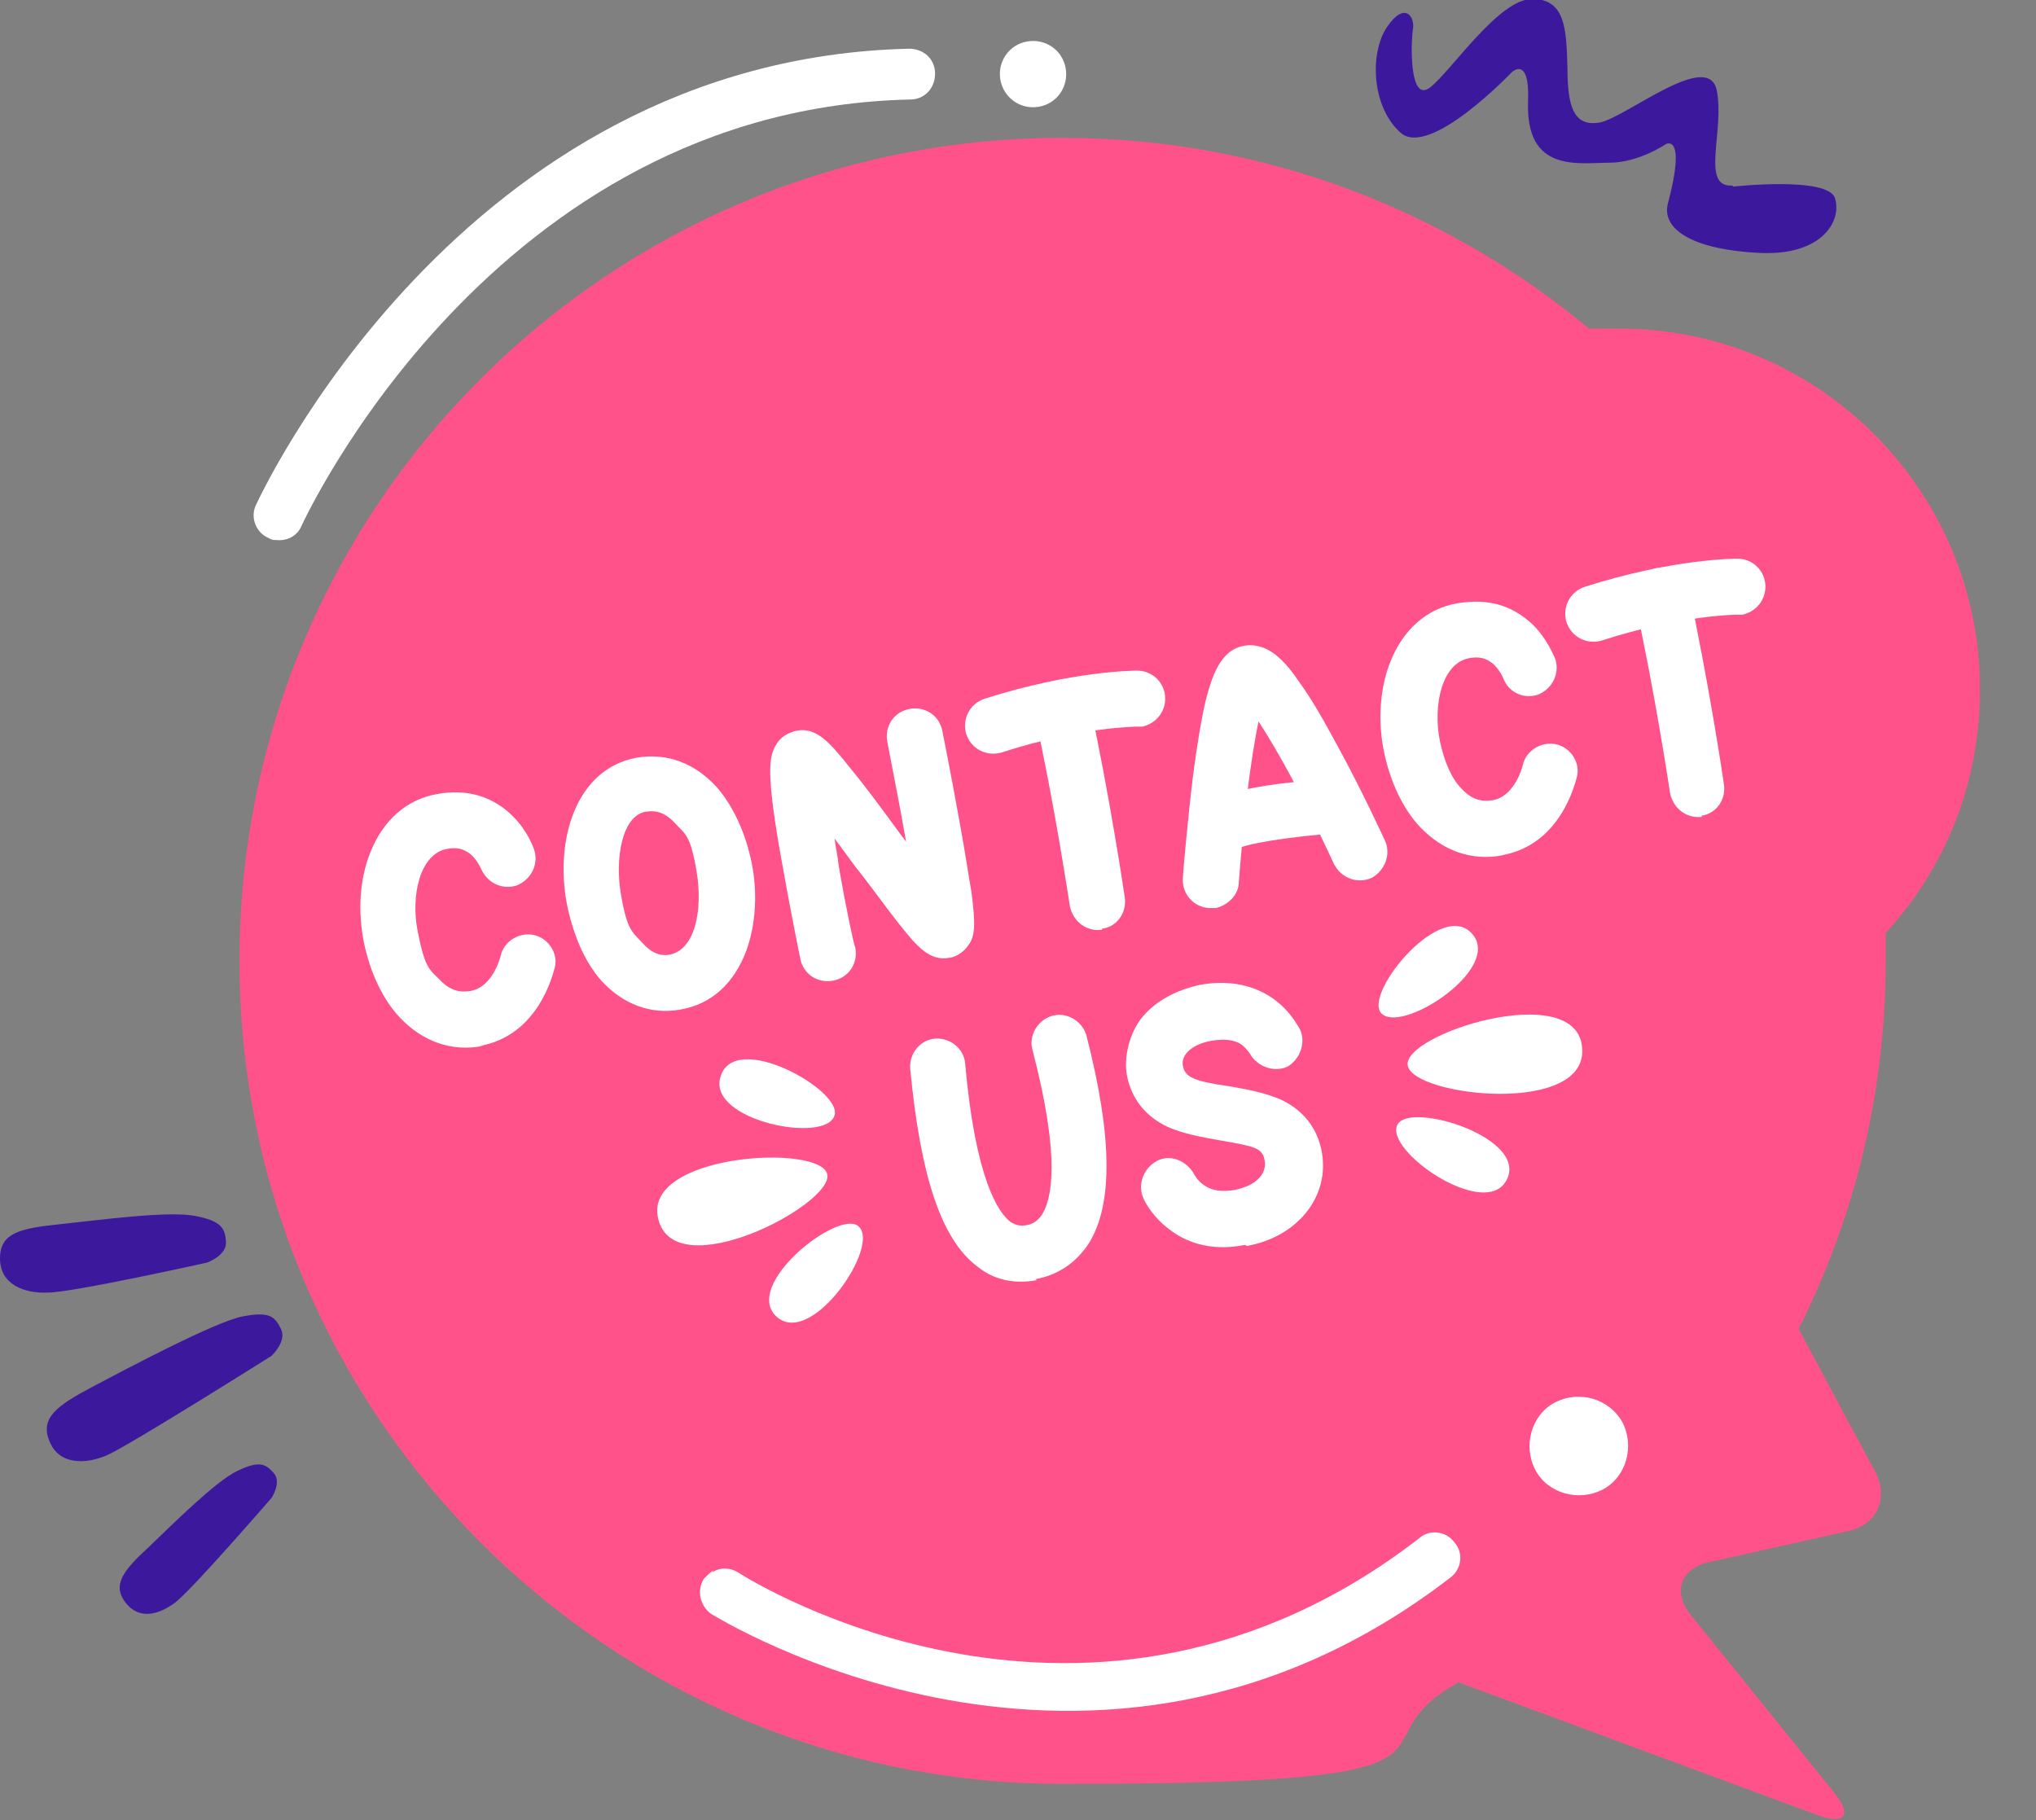 <svg xmlns="http://www.w3.org/2000/svg" viewBox="0 0 196.4 175.6"><rect x="0" y="0" width="196.4" height="175.6" fill="#808080" stroke="none"/><defs><style>      .cls-1 {        fill: #3c199c;      }      .cls-2 {        fill: #fff;      }      .cls-3 {        fill: #ff528b;      }    </style></defs><g><g id="Layer_2"><g id="OBJECTS"><g><g><path class="cls-3" d="M181.9,90c5.7-6.2,9.1-14.4,9.1-23.5,0-19.2-15.6-34.8-34.8-34.8s-1.9,0-2.8.1c-13.8-11.5-31.5-18.5-50.9-18.5-43.9,0-79.4,35.6-79.4,79.4s35.6,79.4,79.4,79.4,26.9-3.6,38.2-9.8l34.6,12.8c2.7,1,3.4,0,1.6-2.2l-13.8-17.1c-1.8-2.2-1-4.5,1.8-5.1l13.4-3c2.8-.6,3.9-3.2,2.6-5.7l-7.4-13.8c5.4-10.7,8.4-22.8,8.4-35.5s0-1.9,0-2.8h0Z"></path><g><path class="cls-2" d="M68.8,151.5c-.3.2-.6.5-.9.8-.7,1.1-.4,2.6.7,3.4.4.2,36.8,23.1,71.3-3.5,1.1-.8,1.3-2.4.4-3.4-.8-1.1-2.4-1.3-3.4-.4-31.7,24.5-64.3,4.2-65.7,3.3-.8-.5-1.8-.5-2.5,0h0Z"></path><path class="cls-2" d="M156.5,137.2c-1.3-2.3-4.2-3.1-6.5-1.9s-3.1,4.2-1.9,6.5,4.2,3.1,6.5,1.9,3.1-4.2,1.9-6.5Z"></path></g></g><g><g><path class="cls-1" d="M20,121.8s-13,2.9-15.4,2.9C2.3,124.8,0,123.9,0,121.4c0-2.5,2-2.9,5.8-3.3,3.8-.4,10.4-1.3,13-.8,2.6.5,2.9,1.2,3,2.5.1,1.3-1.8,2-1.8,2h0Z"></path><path class="cls-1" d="M26.2,144.5s-7.7,8.9-9.3,10.1c-1.6,1.2-3.5,1.7-4.8,0-1.3-1.7-.2-3.1,2.2-5.3,2.4-2.3,6.5-6.4,8.6-7.4,2.1-1,2.7-.7,3.5.2.8.9-.2,2.4-.2,2.4h0Z"></path><path class="cls-1" d="M26.2,130.8s-13.8,8.7-15.9,9.6-4.6.9-5.5-1.3c-1-2.3.7-3.5,4.1-5.3s11.9-6.3,14.5-6.8,3.1,0,3.7,1.2c.6,1.2-.9,2.6-.9,2.6h0Z"></path></g><path class="cls-1" d="M167.2,18s9.1-1,9.8,1.1c.7,2.1-1.1,5.6-7.3,5.3s-9.5-2.2-8.8-4.8c1.8-6.8-.2-5.7-.2-5.7,0,0-2.6,1.8-5.5,1.8-2.9,0-8,1-7.8-5.8.2-4.7-1.6-2.9-1.6-2.9,0,0-7.9,8.3-10.7,5.8-2.8-2.5-3-7.7-1.3-10.2,1.7-2.5,2.7-1,2.5.2-.2,1.2-.4,7.3,1.7,5.6,2.1-1.7,6.6-8.5,9.8-8.5,3.2,0,3.3,2.9,3.4,6.6,0,3.8.6,5.8,3.2,5.3,2.6-.6,10.4-7,11.2-3.1.8,3.9-1.6,9.4,1.5,9.2h0Z"></path><g><path class="cls-2" d="M26.7,52.1c-.3,0-.5,0-.8-.2-1.2-.5-1.8-2-1.2-3.2.2-.4,19.6-43,63-44,1.4,0,2.5,1,2.5,2.4s-1,2.5-2.4,2.5c-40.3.9-58.5,40.7-58.7,41.1-.4,1-1.4,1.5-2.4,1.4h0Z"></path><path class="cls-2" d="M102.8,6.6c.3,1.7-.8,3.4-2.6,3.7s-3.4-.9-3.7-2.6c-.3-1.7.8-3.4,2.6-3.7,1.7-.3,3.4.8,3.7,2.6Z"></path></g></g></g></g><g><path class="cls-3" d="M82.5,115.1c.4-1,.4-1.8.3-2.4-.1-.7-.4-1.4-1.1-2,1-.7,1.4-1.6,1.6-2.2.3-1.1.4-2.7-1.3-4.6-2.1-2.3-7.3-5.3-11.3-4.6-2.1.4-3.6,1.7-4.2,3.7-.5,1.8,0,3.7,1.2,5.1.4.4.8.8,1.2,1.1-2.7.6-6.1,1.8-7.7,4.4-.9,1.4-1.2,3-.8,4.7.5,2.1,1.9,3.7,4,4.4,1.5.5,3.2.6,5.3.2.7-.1,1.4-.3,2.1-.5-.3.5-.5,1-.6,1.5-.6,2.2,0,4.2,1.7,5.5,1.2,1,2.7,1.4,4.3,1.1h0c4.1-.8,7.6-5.9,8.5-9.2.8-3-.4-4.6-1.2-5.3-.5-.4-1.2-.8-2.3-.9Z"></path><path class="cls-3" d="M144.4,95.1c.3-.5.6-1,.8-1.5.7-1.9.4-3.8-.7-5.2-1.3-1.6-3.2-2.3-5.2-1.9-4,.7-7.8,5.4-8.8,8.3-.9,2.4-.2,3.9.5,4.8.4.5,1.1,1.1,2.3,1.4-.4.9-.4,1.6-.3,2.3.1.6.4,1.4,1.1,2.1-.9.5-1.5,1.1-1.8,1.7-.5.9-1,2.9.8,5.4,2,2.7,7.2,6.3,11.3,5.5,1.6-.3,2.9-1.2,3.6-2.6,1-1.9.9-4-.4-5.8-.3-.4-.7-.8-1.1-1.2.8,0,1.5-.1,2.2-.3,2-.4,3.7-1.1,4.8-2.1,1.7-1.4,2.4-3.4,2.1-5.6-.2-1.7-1.1-3.1-2.4-4.1-2.4-1.8-6-1.7-8.7-1.3Z"></path><path class="cls-3" d="M167.6,51c-.3,0-3.2,0-7.7.9s-.3,0-.5.1c0,0,0,0-.1,0s0,0-.1,0c0,0,0,0,0,0-2.3.5-4.7,1.1-7,1.8-1.4.5-2.6,1.4-3.3,2.8,0,.1-.1.2-.2.3-2.4-1.7-5.4-2.3-8.4-1.7s-7.2,3.5-8.7,7.6c-.6,1.6-1,3.4-1.1,5.3-.9-1.5-1.7-2.8-2.4-3.9-1.2-1.7-4-5.7-8.4-4.8s-3.2,1-4.5,3.4c-.2.4-.4.8-.6,1.3-1-1.4-2.7-2.3-4.6-2.3-.3,0-3.2,0-7.7.9s-.3,0-.5.1c0,0,0,0-.1,0s0,0-.1,0c0,0,0,0,0,0-2.3.5-4.7,1.1-7,1.8-1,.3-1.9.9-2.6,1.7,0,0,0,0-.1,0-1.2-.8-2.7-1.1-4.2-.9h-.1c-1.5.3-2.8,1.2-3.6,2.5-.4.7-.7,1.4-.9,2.2-1.7-1.7-3.6-3.1-6.4-2.6s-2.9,1.2-3.8,2.5c-.7,1-1.1,2.1-1.1,3.9,0,0,0,0-.1-.1-2.8-3.1-6.6-4.5-10.5-3.8s-6.7,3.2-8.2,7c0,.1-.1.3-.2.4-.6-.7-1.3-1.4-2.1-2-2.5-1.8-5.5-2.5-8.7-1.9s-7.2,3.5-8.7,7.6c-1.1,3-1.4,6.6-.7,10.2.7,3.5,2.2,6.6,4.2,8.8,2.8,3,6.7,4.3,10.7,3.6s5.7-2.4,7.6-5.2c.5-.7.8-1.4,1.1-2.1,2.7,3.1,6.5,4.4,10.3,3.7s6.7-3.2,8.3-7c.4,1.3,1.2,2.5,2.3,3.2,1.2.8,2.7,1.1,4.2.8s0,0,.1,0c1.5-.3,2.8-1.2,3.6-2.5.5-.8.8-1.7.9-2.6.5.6,1,1.1,1.6,1.6,1.5,1.2,3.2,1.7,5,1.3s2.9-1.2,3.7-2.5c1.3-2,1.2-4.2.8-7.3-.2-1.7-.6-3.9-1.1-6.6-.2-1.1-.4-2.2-.6-3.3.6,0,1.3,0,1.9,0s.4,0,.7-.2c.2,0,.4-.1.5-.2,1.2,6.5,2.1,12.3,2.2,12.6.5,3.1,3.4,5.2,6.5,4.8,0,0,.1,0,.2,0,2.7-.5,4.6-2.8,4.6-5.5.8,2,2.6,3.4,4.9,3.6.5,0,1,0,1.4,0,2.5-.5,4.4-2.6,4.6-5.2,0,0,0-.4,0-1.2.9-.2,1.9-.3,3-.4.3.6.4.9.4.9,1.1,2.4,3.6,3.7,6.2,3.2s.9-.2,1.3-.4c1.4-.6,2.4-1.8,3-3.2,0-.3.2-.5.2-.8,2.6,1.8,5.7,2.6,8.8,2s5.7-2.4,7.6-5.2c1.3-2,1.9-4,2-4.6.7-3-1.1-6-4.1-6.8,1.3-1,2-2.5,2.2-4,.5,0,1.1,0,1.6,0s.4,0,.7-.2c.2,0,.4-.1.5-.2,1.3,6.6,2.1,12.5,2.2,12.6.5,3.1,3.4,5.2,6.5,4.8,0,0,.1,0,.2,0,3-.6,5-3.4,4.6-6.4,0,0-.9-6.2-2.2-13,.3,0,.5,0,.6,0,.3,0,.7,0,1,0,2.7-.5,4.6-2.9,4.6-5.6,0-3.1-2.6-5.7-5.7-5.6h0Z"></path><path class="cls-3" d="M128.1,97.9c-.4-.9-1.4-2.5-3.4-4-1.8-1.3-4.9-2.7-9.4-1.9s-5.4,1.9-7.2,3.9c-.4.5-.8,1-1.1,1.5-1.2-1.8-3.5-2.9-5.8-2.4s-.3,0-.4,0c-1.5.4-2.7,1.3-3.5,2.6-.8,1.3-1,2.8-.6,4.3,1.7,6.6,1.8,10.1,1.6,11.9-.7-1.7-1.7-5.1-2.3-11.6-.1-1.5-.9-2.9-2-3.8-1.2-1-2.6-1.4-4.1-1.3-.2,0-.4,0-.5,0-2.9.5-4.9,3.2-4.6,6.1,1,11.4,3.4,17.9,7.6,21.2,2.3,1.8,5.2,2.4,8.1,1.9s5.4-2.2,7-4.8c.5-.9,1-1.8,1.3-2.8.5.7,1.3,1.5,2.2,2.1,1.9,1.4,5,2.8,9.6,2s5.8-2.1,7.5-4.4c1.9-2.4,2.6-5.3,2.1-8.2s-1.7-4.4-3.5-5.8c1.8-1.6,2.4-4.3,1.3-6.6Z"></path><path class="cls-2" d="M79.8,113.3c-.6-3-17.9-2-16.3,4.3,1.6,6.6,16.9-1.4,16.3-4.3Z"></path><path class="cls-2" d="M80.5,107.6c.8-2.4-9.7-8.3-11-3.7-1.3,4.2,10.2,6.5,11,3.7Z"></path><path class="cls-2" d="M82.8,118.3c-1.9-1.7-11.4,5.8-7.8,8.8,3.4,2.8,10-7,7.8-8.8Z"></path><path class="cls-2" d="M135.8,102.8c-.6-3,16-8.3,16.8-1.9.9,6.8-16.3,4.9-16.8,1.9Z"></path><path class="cls-2" d="M133.2,97.7c-1.6-2,6-11.2,8.9-7.5,2.7,3.4-7.1,9.7-8.9,7.5Z"></path><path class="cls-2" d="M134.8,108.5c1.2-2.3,12.8,1.3,10.5,5.4-2.1,3.8-11.8-2.9-10.5-5.4Z"></path><path class="cls-2" d="M46.6,100.9c-3,.6-5.8-.4-8-2.7-1.7-1.8-2.9-4.4-3.5-7.3-.6-3-.4-6.1.6-8.6,1.2-3.1,3.5-5.2,6.5-5.7,5.4-1,8.4,2.8,9.3,5.3.5,1.4-.2,2.9-1.6,3.5-1.4.5-2.9-.2-3.5-1.6,0,0-.3-.7-.9-1.3-.7-.6-1.4-.8-2.4-.6-2.6.5-3.5,4.5-2.8,8s1.1,3.6,2.1,4.6c1.2,1.3,2.3,1.2,3,1.1,2.2-.4,2.9-3.4,2.9-3.4.3-1.4,1.8-2.3,3.2-2,1.4.3,2.4,1.8,2,3.2-.2.7-1.6,6.5-7.2,7.5Z"></path><path class="cls-2" d="M145,82.5c-3,.6-5.8-.4-8-2.7-1.7-1.8-2.9-4.4-3.5-7.3s-.4-6.1.6-8.6c1.2-3.1,3.5-5.2,6.5-5.7s5.3.2,7.3,2.1c1.3,1.3,1.9,2.8,2.1,3.2.5,1.4-.2,2.9-1.6,3.5-1.4.5-2.9-.2-3.4-1.6,0,0-.3-.7-.9-1.3-.7-.6-1.4-.8-2.4-.6-2.6.5-3.5,4.5-2.8,8,.4,1.9,1.1,3.6,2.1,4.6,1.2,1.3,2.3,1.2,3,1.1,2.2-.4,2.9-3.4,2.9-3.4.3-1.4,1.8-2.3,3.2-2s2.4,1.8,2,3.2c-.2.7-1.6,6.5-7.2,7.5Z"></path><path class="cls-2" d="M65.6,97.4c-2.8.5-5.5-.5-7.6-2.8-1.6-1.8-2.7-4.4-3.3-7.3-1.2-6.2.8-13.1,6.7-14.2,2.9-.5,5.6.5,7.7,2.8,1.6,1.8,2.8,4.4,3.4,7.3s.4,6-.5,8.5c-1.2,3.2-3.4,5.2-6.4,5.7ZM62.3,78.3c-2.3.4-3,4.5-2.4,8s1.1,3.6,2.1,4.7c1.1,1.2,2,1.2,2.6,1.1,2.5-.5,3.2-4.4,2.6-8s-1.1-3.6-2.1-4.7c-1.1-1.2-2.1-1.2-2.7-1.1Z"></path><path class="cls-2" d="M91.6,92.4c-2,.4-3.3-1.3-4.9-3.3-1.2-1.5-2.6-3.5-4.2-5.5-.6-.8-1.3-1.8-2-2.7.1.8.3,1.6.4,2.6.7,4.1,1.5,7.8,1.6,7.9.3,1.5-.6,2.9-2.1,3.2-1.5.3-2.9-.6-3.2-2.1,0,0-.9-4.4-1.7-8.9-1.7-9.3-1.3-10.7-.6-11.8.4-.7,1.1-1.1,1.9-1.3,2-.4,3.3,1.2,5.3,3.7,1.4,1.7,3.1,4,4.7,6.2.2.3.4.5.6.8-.5-3-1.2-6.4-1.8-9.6-.3-1.5.6-2.9,2.1-3.2,1.5-.3,2.9.6,3.2,2.1,0,0,.9,4.5,1.7,9,.5,2.7.8,4.8,1.1,6.5.4,3.1.4,4.3-.3,5.2-.4.6-1.1,1.1-1.8,1.2Z"></path><path class="cls-2" d="M106.3,89.7s0,0,0,0c-1.5.2-2.8-.8-3.1-2.3,0,0-1.5-10-3.4-18.5-.3-1.5.6-2.9,2.1-3.2,1.5-.3,2.9.6,3.2,2.1,1.9,8.7,3.4,18.7,3.4,18.8.2,1.4-.7,2.8-2.2,3Z"></path><path class="cls-2" d="M110.2,70.1c-.2,0-.3,0-.5,0,0,0-5.4,0-13.1,2.5-1.4.4-2.9-.3-3.4-1.8-.4-1.4.3-2.9,1.8-3.4,8.5-2.7,14.4-2.7,14.7-2.7,1.5,0,2.7,1.2,2.7,2.7,0,1.3-.9,2.4-2.2,2.7Z"></path><path class="cls-2" d="M164.2,78.8s0,0,0,0c-1.5.2-2.8-.8-3.1-2.3,0,0-1.5-10-3.4-18.5-.3-1.5.6-2.9,2.1-3.2,0,0,0,0,0,0,1.4-.3,2.8.6,3.1,2.1,1.9,8.7,3.4,18.7,3.4,18.8.2,1.4-.7,2.8-2.2,3Z"></path><path class="cls-2" d="M168.1,59.3c-.2,0-.3,0-.5,0,0,0-5.4,0-13.1,2.5-1.4.4-2.9-.3-3.4-1.8-.4-1.4.3-2.9,1.8-3.4,8.5-2.7,14.4-2.7,14.7-2.7,1.5,0,2.7,1.2,2.7,2.7,0,1.3-.9,2.4-2.2,2.7Z"></path><path class="cls-2" d="M117.3,87.6c-.2,0-.4,0-.7,0-1.5-.1-2.6-1.4-2.5-2.9,0-.2.4-5,1-10,.4-3,.8-5.4,1.2-7.1.6-2.3,1.4-4.9,3.7-5.3s4,1.5,5.4,3.6c1.1,1.5,2.3,3.6,3.7,6.2,2.4,4.4,4.4,8.8,4.5,9,.6,1.3,0,2.9-1.3,3.6-1.4.6-2.9,0-3.6-1.3,0,0-1.7-3.7-3.7-7.6-1.6-3-2.8-5-3.6-6.2-.3,1.5-.7,3.7-1.1,7.1-.5,4.4-.8,8.4-.8,8.4,0,1.2-1,2.2-2.2,2.5Z"></path><path class="cls-2" d="M118,82.6c-1,.2-2-.2-2.6-1-.9-1.2-.7-2.9.4-3.8.9-.7,2.5-1.5,7.7-2.2,2.6-.3,4.9-.5,5-.5,1.5,0,2.8,1,2.8,2.5,0,1.5-1,2.8-2.5,2.8-4.3.3-8.8,1-9.7,1.6-.3.3-.7.4-1.1.5Z"></path><path class="cls-2" d="M100,123.5c-2.1.4-4.1,0-5.7-1.3-3.5-2.6-5.5-8.7-6.5-19.1-.1-1.5,1-2.8,2.4-2.9,1.5-.1,2.8,1,2.9,2.4,1,11.2,3.2,14.4,4.4,15.3.5.3.9.4,1.5.3s1.1-.4,1.5-1c.9-1.4,1.9-5.2-.9-15.9-.4-1.4.5-2.9,1.9-3.3,1.4-.4,2.9.5,3.3,1.9,2.5,9.7,2.6,16.3.2,20.1-1.2,1.8-2.9,3-5.1,3.4Z"></path><path class="cls-2" d="M120.1,120.1c-3.5.7-5.9-.4-7.3-1.5-1.5-1.1-2.3-2.5-2.5-3-.6-1.3,0-2.9,1.3-3.6s2.9,0,3.6,1.3c0,0,.3.6.9,1,.8.6,1.8.7,3,.5,2-.4,3.1-1.5,2.9-2.8s-1-1.4-4.4-2c-1.7-.3-3.4-.6-5-1.3-2.7-1.3-3.6-3.4-3.9-5s.2-4.1,1.6-5.7c1.3-1.5,3.2-2.5,5.5-3,3.4-.6,5.7.4,7.1,1.4,1.5,1.1,2.2,2.4,2.5,2.9.6,1.3,0,2.9-1.2,3.6-1.3.6-2.9,0-3.6-1.2,0,0-.3-.5-.8-.9-.7-.5-1.7-.6-2.9-.4-1.8.3-3,1.3-2.8,2.4s1,1.5,4.5,2c1.7.3,3.4.6,5,1.3,2.7,1.3,3.6,3.4,3.9,5,.8,4.3-2.3,8.2-7.2,9.1Z"></path></g></g></g></svg>